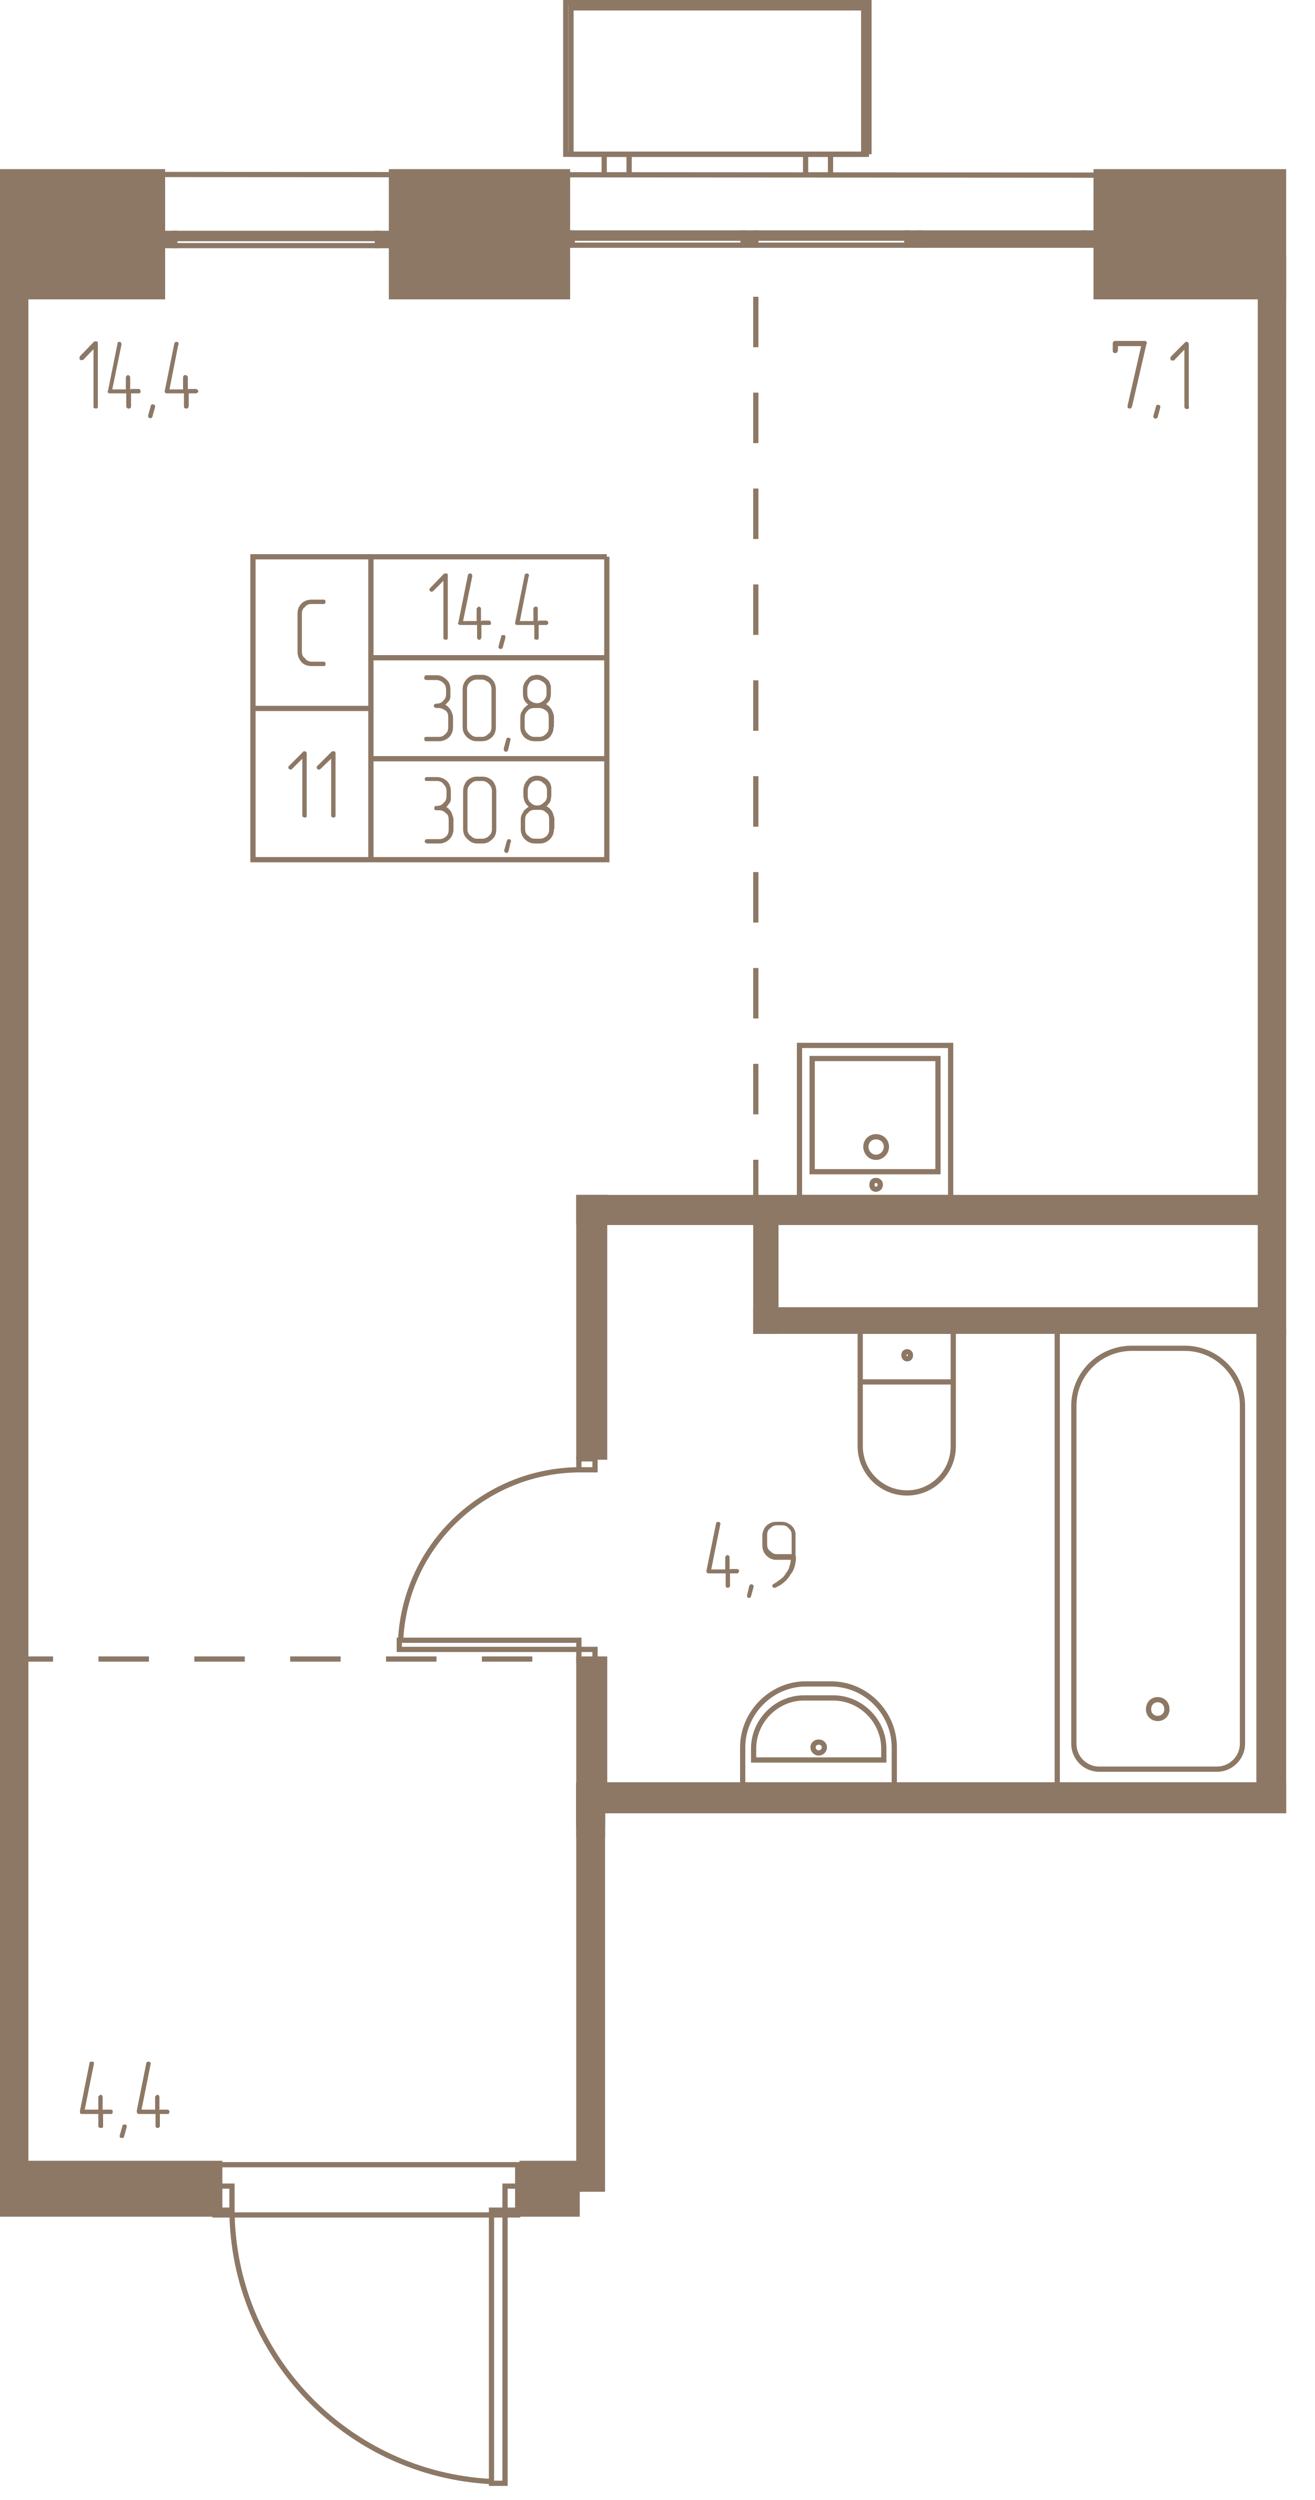 <svg width="301" height="572" viewBox="0 0 3010 5720" fill="none" xmlns="http://www.w3.org/2000/svg"><g fill="#8D7866" stroke="#8D7866" stroke-width="12"><path d="M1325 5009v-925h116v59h-62v866h-54zM372 393H6v286h366V393z"/><path d="M1325 4084h1613v59H1379v56h-54v-115z"/><path d="M2938 3046h-56v1096h56V3046zM1384 3796h-59v378h54v-31h5v-347zM1384 3334h-59v-594h59v594z"/><path d="M1325 2740h1560v57H1325v-57zM2885 3046H1730v-49h1155v49z"/><path d="M1730 3046h46v-249h-46v249zM2885 3046h53V591h-53v2455zM6 5040h53V591H6v4449z"/><path d="M503 5066H6v-116h497v116zM1195 5066h126v-57h4v-59h-130v116zM864 534h29v28h-29v-28zM372 534h28v28h-28v-28zM1310 533h-29v28h29v-28zM1730 533h-29v28h29v-28zM2105 533h-29v28h29v-28zM2509 533h-29v28h29v-28zM2938 393h-429v286h429V393z"/><path d="M1299 393H896v286h403V393z"/></g><g stroke="#8D7866" stroke-width="12"><path d="M1156 5682h-31v-625h31v625zM1156 5002h39v55h-39v-55zM492 5002h39v55h-39v-55zM531 5057c2 331 262 604 594 621"/><path d="M1185 4953H492v115h693v-115zM914 3774v-21h411v21H914zM1362 3774v25h-37v-25h37zM1362 3338v25h-37v-25h37zM1325 3363c-218 2-397 173-408 390M1859 2681h288v-259h-288v259z"/><path d="M2176 2740h-346v-348h346v348z"/><path d="M2005 2648c14 0 24-12 24-24 0-13-10-23-24-23-13 0-23 10-23 23s10 24 23 24zM2005 2721c6 0 10-5 10-10 0-7-5-10-10-10-6 0-9 3-9 10 0 6 3 10 9 10zM1701 4084h346v-86c0-78-64-145-145-145h-58c-79 0-144 67-144 145v86h1z"/><path d="M1725 4027h298v-26c0-63-52-116-116-116h-67c-63 0-115 53-115 116v26z"/><path d="M1874 4011c7 0 13-6 13-13s-6-12-13-12-13 5-13 12 6 13 13 13zM2882 4084h-462V3046h462v1038z"/><path d="M2787 4048h-271c-32 0-58-26-58-58v-773c0-73 59-132 133-132h121c73 0 132 60 132 132v773c0 31-26 58-58 58h1z"/><path d="M2650 3932c-12 0-21-9-21-21 0-13 9-22 21-22s21 9 21 22c0 12-9 21-21 21zM1969 3162h213v-116h-213v116zM2182 3162h-213v147c0 59 48 107 107 107s106-48 106-107v-147z"/><path d="M2076 3093c5 0 8 3 8 8s-3 8-8 8c-3 0-7-3-7-8s3-8 7-8zM1307 353h670V18h-670v335z"/><path d="M1989 353h-694V6h694v347zM1383 353h57v47h-57v-47zM1844 353h57v47h-57v-47zM2938 401L6 399M864 534H400v12h464v-12zM400 546h464v16H400v-16zM1310 533h391v12h-391v-12zM1701 545h-391v16h391v-16zM1730 533h346v12h-346v-12zM2076 545h-346v16h346v-16zM2105 533h375v12h-375v-12zM2105 549h375v12h-375v-12zM1389 1274H849v231h540v-231zM1389 1505H849v231h540v-231zM1389 1736H849v231h540v-231zM849 1274H579v347h270v-347zM849 1621H579v346h270v-346z"/></g><g stroke="#8D7866" stroke-width="12" stroke-dasharray="115.5 103.9"><path d="M6 3796h1319M1730 679v2061"/></g><g fill="#8D7866"><path d="M224 929c0 2 0 3-1 5-1 0-2 1-3 1s-2-1-5-1c-1-1-1-2-1-5V799l-23 24c-1 1-2 1-5 1-1 0-2 0-3-1s-1-3-1-5c0 0 0-1 1-3l32-33c1-1 2-1 5-1 1 0 2 0 3 1s1 2 1 5v143-1zm77-39h16c1 0 2 0 3 1s2 3 2 5c0 1-1 2-1 3-1 1-2 1-5 1h-16v29c0 2-1 3-1 5-1 0-3 1-5 1 0 0-2-1-3-1-1-1-2-2-2-5v-29h-38c-1 0-2 0-3-1s-2-2-2-3l1-1 22-109c0-1 0-2 1-3l3-1c1 0 2 0 3 1s2 2 2 5v1l-21 102h31v-28c0-1 1-2 2-3s2-2 3-2 2 1 3 2c1 0 2 2 2 3v28l3-1zm54 41v-1c0-2 0-3-1-3-1-1-2-2-5-2-1 0-2 1-3 1 0 1-1 2-1 3l-6 22v1c0 1 0 2 1 3s2 2 5 2c1 0 2-1 2-1 1-1 2-2 2-3l6-22zm77-41h16c1 0 2 0 3 1 2 1 3 3 3 5 0 1-1 2-3 3 0 1-2 1-3 1h-16v29c0 2-1 3-2 5-1 0-2 1-3 1s-2-1-5-1c0-1-1-2-1-5v-29h-38c-1 0-3 0-5-1 0-1-1-2-1-3v-1l22-109c0-1 1-2 2-3l3-1c1 0 2 0 3 1s2 2 2 5l-1 1-20 102h31v-28c0-1 1-2 1-3 1-1 3-2 5-2 1 0 2 1 3 2 1 0 2 2 2 3v28l2-1zM2624 788l-33 143s-1 1-2 3l-2 1c-2 0-3-1-5-1-1-1-1-2-1-5v-1l31-136h-53v10c0 1-2 3-2 5-1 0-3 1-5 1-1 0-2-1-3-1-1-1-2-2-2-5v-16c0-3 2-6 6-6h67c1 0 3 0 3 1 1 1 2 2 2 3v2l-1 2zm32 144v-1c0-2 0-3-1-3-1-1-3-2-5-2-1 0-2 1-3 1 0 1-1 2-1 3l-6 22v1c0 1 0 2 1 3s2 2 5 2c0 0 1-1 2-1 1-1 2-2 2-3l6-22zm66-2c0 2-1 3-1 5-1 0-3 1-5 1 0 0-2-1-3-1-1-1-2-2-2-5V800l-23 24c-1 1-2 1-3 1s-3 0-5-1c-1-1-1-3-1-5 0 0 0-1 1-3l33-33c1-1 2-1 3-1s2 0 3 1 2 2 2 5v143l1-1zM1671 3590h16c1 0 2 0 3 1s2 2 2 3-1 3-2 5c0 1-2 1-3 1h-16v29c0 1-1 2-2 3s-2 1-3 1-2 0-3-1c-1 0-2-2-2-3v-29h-39c-1 0-3 0-3-1-1-1-2-2-2-3v-2l22-108c0-2 1-3 2-3l3-1c1 0 2 0 3 1s2 2 2 3v1l-21 104h32v-28c0-1 1-2 2-3 0-1 2-2 3-2s2 1 3 1c1 1 2 2 2 5v28l1-2zm54 41v-2c0-1-1-2-2-3s-2-1-3-1-2 0-3 1c-1 0-1 1-2 3l-5 21v2c0 1 0 2 1 3s2 1 3 1h3c1-1 1-2 2-3l6-22zm87-75v-44c0-6-2-12-7-15-3-5-9-7-15-7h-12c-6 0-10 2-15 7-5 3-7 9-7 15v22c0 6 2 12 7 15 5 5 9 7 15 7h34zm10 5c0 15-3 30-12 41-8 14-21 25-36 31h-2s-1 0-3-1c-1-1-1-2-1-3v-3c1-1 2-1 3-2 2-1 6-3 9-6l3-2 2-1 2-2c5-3 9-8 13-15 3-3 6-9 7-14 2-6 3-10 3-15h-33c-9 0-16-3-23-10-6-6-9-14-9-23v-22c0-8 3-16 9-23 7-6 14-9 23-9h12c9 0 16 3 23 9 3 3 6 7 7 10l2 6v54h1zM236 4827h16c1 0 3 0 5 1 1 1 1 2 1 3s0 3-1 5c-1 1-2 1-5 1h-16v28c0 1 0 2-1 3s-2 1-5 1c0 0-1 0-3-1-1 0-2-2-2-3v-28h-38c-1 0-2 0-3-1s-1-2-1-5v-1l22-110c0-1 0-2 1-2l3-1c1 0 3 0 5 1 1 1 1 2 1 3v1l-21 105h31v-29c0-1 1-2 2-3s2-2 3-2 2 0 3 1 2 2 2 5v29l1-1zm54 40v-2c0-1 0-2-1-3s-2-1-5-1c-1 0-2 0-2 1-1 0-2 1-2 3l-6 21v2c0 1 0 2 1 3s3 1 5 1c1 0 2 0 2-1 1 0 2-1 2-2l6-22zm77-40h16c1 0 2 0 3 1s2 2 2 3-1 3-1 5c-1 1-2 1-5 1h-16v28c0 1-1 2-2 3s-2 1-3 1-2 0-3-1c-1 0-2-2-2-3v-28h-38c-1 0-2 0-3-1s-2-2-2-5v-1l22-110c1-1 1-2 2-2l3-1c1 0 2 0 3 1s2 2 2 3v1l-21 105h31v-29c0-1 1-2 2-3s2-2 3-2 2 0 3 1 2 2 2 5v29l2-1zM1025 1458c0 1 0 3-1 5-1 0-2 1-3 1s-2-1-5-1c-1-1-1-2-1-5v-129l-23 23c-1 1-2 2-5 2-1 0-2-1-3-2s-1-2-1-3 0-2 1-3l32-33c1-1 2-1 5-1 1 0 2 0 3 1s1 2 1 3v143-1zm78-38h16c1 0 2 0 3 1s2 2 2 5c0 1-1 2-1 3-1 1-2 1-5 1h-16v28c0 1-1 3-2 5 0 0-2 1-3 1s-2-1-3-1c-1-1-2-2-2-5v-28h-38c-1 0-2 0-4-1-1-1-2-2-2-3l1-1 22-109c1-2 1-3 2-3l3-1c1 0 2 0 3 1s2 2 2 5v1l-21 102h31v-28c0-1 1-2 2-3s2-2 3-2 2 1 3 1c1 1 2 2 2 5v28l2-2zm54 39c0-2 0-3-1-5-1-1-2-1-5-1-1 0-2 0-3 1 0 1-1 1-1 3l-6 22v1c0 1 0 2 1 3s2 2 5 2c1 0 2-1 2-1 1-1 2-2 2-3l6-22zm76-39h17c1 0 2 0 3 1s2 2 2 5c0 1-1 2-2 3s-2 1-3 1h-17v28c0 1 0 3-1 5-1 0-2 1-3 1s-2-1-5-1c-1-1-1-2-1-5v-28h-38c-2 0-3 0-5-1 0-1-1-2-1-3v-1l22-109c0-2 1-3 2-3l3-1c1 0 2 0 3 1s2 2 2 5l-1 1-20 102h31v-28c0-1 0-2 1-3s2-2 5-2c1 0 2 1 3 1 1 1 1 2 1 5v28l2-2zm-214 192c5 3 9 7 13 13 2 5 5 10 5 17v22c0 9-3 16-9 23-7 6-15 9-23 9h-28c-2 0-3 0-5-1 0-1-1-2-1-5 0 0 1-1 1-3 1-1 2-1 5-1h28c6 0 10-2 15-7s6-9 6-15v-22c0-7-1-12-6-16-5-3-9-6-16-6h-5c-2 0-3-1-5-2-1-1-1-2-1-3s0-2 1-3 2-2 5-2c6 0 12-2 15-6 5-5 7-9 7-16v-10c0-6-2-12-7-16-3-3-9-6-15-6h-22c-2 0-3-1-5-1 0-1-1-3-1-5 0-1 1-2 1-3 1-1 2-2 5-2h22c9 0 16 3 23 10 7 6 9 14 9 23v17c0 2-1 5-2 7-2 3-6 7-9 10h-1zm116 52c0 8-2 16-9 23-7 6-14 9-23 9h-12c-8 0-15-3-22-9-7-7-10-14-10-23v-87c0-9 3-16 9-23 7-7 14-10 23-10h12c9 0 16 3 23 10 6 6 9 14 9 23v87zm-10 0v-87c0-6-2-12-7-16-5-3-9-6-15-6h-12c-6 0-10 2-15 6-5 5-7 10-7 16v87c0 6 2 10 7 15s9 7 15 7h12c6 0 10-2 15-7 5-3 7-9 7-15zm43 30l1-2c0-1-1-2-2-3s-2-1-3-1h-3c-1 1-1 2-2 3l-6 22v1c0 2 1 3 2 5 1 1 2 1 3 1s2 0 3-1c1 0 1-1 2-3l5-21v-1zm99-30c0 9-3 16-9 23-7 6-15 9-23 9h-12c-8 0-16-3-23-9-6-7-9-14-9-23v-22c0-6 1-12 5-16 2-6 7-9 13-14-3-2-7-6-9-10-2-5-3-9-3-15v-10c0-9 3-16 10-23 2-3 6-6 10-8l6-1 3-1h3c8 0 16 3 23 10 3 2 6 6 7 10l2 6v16c0 6-1 10-2 15-2 3-6 8-9 10 5 3 9 7 13 13 2 5 5 10 5 17v22l-1 1zm-16-77v-10c0-7-2-12-7-16-5-3-9-6-15-6s-12 2-16 6c-3 5-6 9-6 16v10c0 7 2 12 6 16 5 3 9 6 16 6 6 0 10-2 15-6 5-5 7-9 7-16zm5 77v-22c0-7-1-12-6-16-5-3-9-6-15-6h-12c-6 0-12 2-15 6-5 5-7 9-7 16v22c0 6 2 10 7 15s9 7 15 7h12c6 0 10-2 15-7s6-9 6-15zm-236 182c5 2 9 6 13 12 2 6 5 12 5 17v22c0 9-3 17-9 23-7 7-15 10-23 10h-28c-2 0-3-1-5-2 0-1-1-2-1-3s1-2 1-3c1-1 2-2 5-2h28c6 0 10-2 15-6 5-5 6-10 6-16v-22c0-6-1-12-6-15-5-5-9-7-16-7h-5c-2 0-3 0-5-1-1-1-1-2-1-5 0 0 0-1 1-2 1-2 2-2 5-2 6 0 12-2 15-7 5-3 7-9 7-15v-12c0-6-2-11-7-16-3-5-9-7-15-7h-22c-2 0-3 0-5-1 0-1-1-2-1-3s1-2 1-3c1-2 2-2 5-2h22c9 0 16 3 23 9 7 7 9 15 9 24v19c0 1-1 3-2 6-2 3-6 8-9 12l-1-2zm116 51c0 9-2 17-9 23-7 7-14 10-23 10h-12c-8 0-15-3-22-10-7-6-10-14-10-23v-87c0-8 3-17 9-24 7-6 14-9 23-9h12c9 0 16 3 23 9 6 7 9 15 9 24v87zm-10 0v-87c0-6-2-11-7-16s-9-7-15-7h-12c-6 0-10 2-15 7s-7 10-7 16v87c0 6 2 12 7 15 5 5 9 7 15 7h12c6 0 10-2 15-6 5-5 7-9 7-16zm43 30l1-1c0-2-1-3-2-5-1-1-2-1-3-1s-2 0-3 1-1 1-2 3l-6 22v1c0 1 1 2 2 3s2 2 3 2 2-1 3-1c1-1 1-2 2-3l5-22v1zm99-30c0 9-3 17-9 23-7 7-15 10-23 10h-12c-8 0-16-3-23-10-6-6-9-14-9-23v-22c0-6 1-10 5-16 2-5 7-9 13-13-3-3-7-7-9-12s-3-9-3-14v-12c0-8 3-17 10-24 2-3 6-6 10-7l6-2h6c8 0 16 3 23 9 3 3 6 7 7 10l2 7v18c0 5-1 10-2 14-2 5-6 8-9 12 5 2 9 6 13 12 2 6 5 12 5 17v22l-1 1zm-16-76v-12c0-6-2-13-7-16-5-5-9-7-15-7s-12 2-16 7c-3 3-6 10-6 16v12c0 6 2 12 6 15 5 5 9 7 16 7 6 0 10-2 15-7 5-3 7-9 7-15zm5 76v-22c0-6-1-12-6-15-5-5-9-7-15-7h-12c-6 0-12 2-15 7-5 3-7 9-7 15v22c0 6 2 12 7 15 5 5 9 7 15 7h12c6 0 10-2 15-6 5-5 6-10 6-16zM741 1524h-28c-8 0-16-2-23-9-6-7-9-15-9-24v-87c0-8 2-16 9-23 6-6 14-9 23-9h28c1 0 2 0 3 1s1 2 1 3c0 2 0 3-1 5-1 1-2 1-3 1h-28c-6 0-12 2-15 7-5 3-7 9-7 15v87c0 6 2 12 7 15 3 5 9 8 15 8h28c1 0 2 0 3 1s1 3 1 5c0 1 0 2-1 3s-2 1-3 1zM703 1866c0 1-1 3-2 3-1 1-2 2-3 2s-2-1-5-2c0 0-1-1-1-3v-130l-23 23c-1 1-2 2-3 2-2 0-3-1-5-2-1-1-1-2-1-3s0-2 1-3l33-33c0-1 1-1 3-1 1 0 2 0 3 1s2 2 2 3v144l1-1zm65 0c0 1 0 3-1 3-1 1-2 2-3 2s-2-1-5-2c-1 0-1-1-1-3v-130l-24 23c-1 1-2 2-5 2-1 0-2-1-3-2s-1-2-1-3 0-2 1-3l33-33c1-1 2-1 5-1 1 0 2 0 3 1s1 2 1 3v144-1z"/></g></svg>